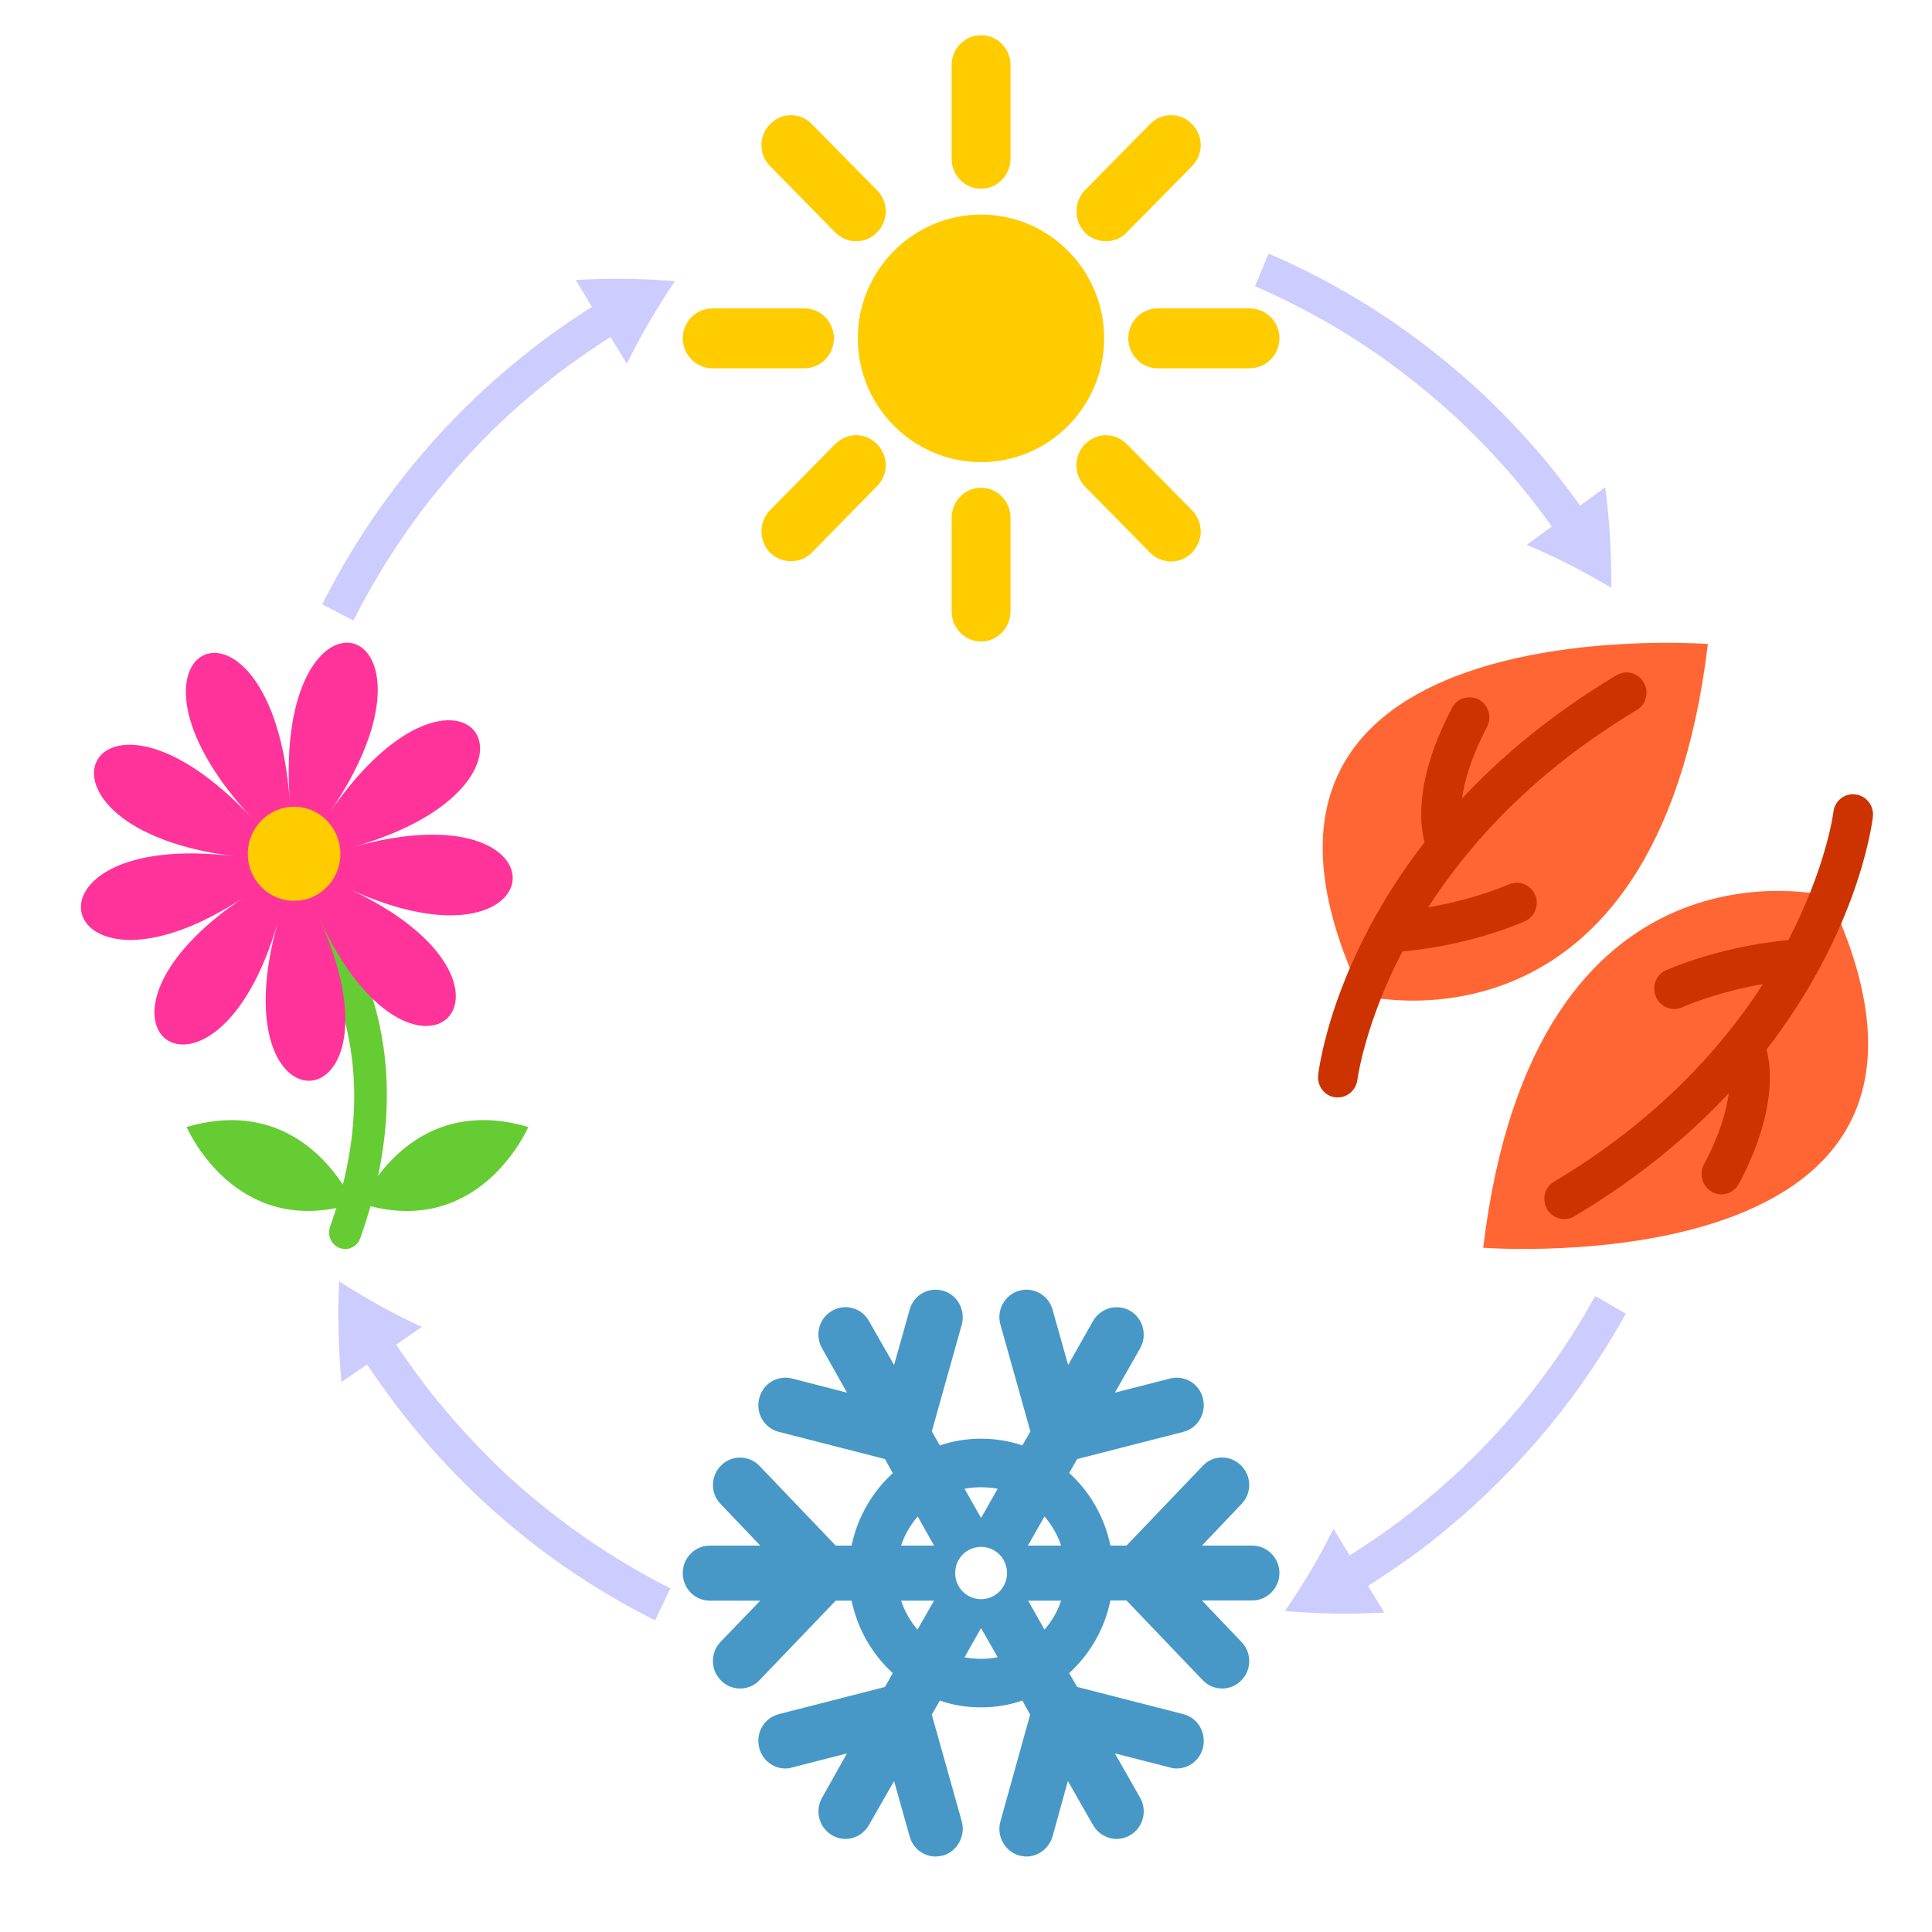 <svg xmlns="http://www.w3.org/2000/svg" xmlns:xlink="http://www.w3.org/1999/xlink" width="40" zoomAndPan="magnify" viewBox="0 0 30 30" height="40" preserveAspectRatio="xMidYMid meet" version="1.0"><defs><clipPath id="32ca6cf252"><path d="M 10 20 L 20 20 L 20 28.84 L 10 28.84 Z M 10 20 " clip-rule="nonzero"/></clipPath><clipPath id="2b067baf0a"><path d="M 3 0.535 L 20 0.535 L 20 14 L 3 14 Z M 3 0.535 " clip-rule="nonzero"/></clipPath><clipPath id="d7c3e21638"><path d="M 20 9 L 29.516 9 L 29.516 20 L 20 20 Z M 20 9 " clip-rule="nonzero"/></clipPath><clipPath id="36c8d107c1"><path d="M 20 10 L 29.516 10 L 29.516 19 L 20 19 Z M 20 10 " clip-rule="nonzero"/></clipPath><clipPath id="545f9c65cb"><path d="M 15.328 4.918 L 15.672 4.918 L 15.672 5.164 L 15.328 5.164 Z M 15.328 4.918 " clip-rule="nonzero"/></clipPath><clipPath id="c0992bd5b2"><path d="M 15.652 5.082 C 15 5.297 15.582 4.934 15.582 4.934 " clip-rule="nonzero"/></clipPath></defs><g clip-path="url(#32ca6cf252)"><path fill="#4798c7" d="M 19.445 24 L 18.664 24 L 19.277 23.355 C 19.441 23.188 19.438 22.918 19.27 22.754 C 19.102 22.59 18.836 22.59 18.676 22.762 L 17.492 24 L 17.242 24 C 17.152 23.555 16.922 23.164 16.602 22.871 L 16.727 22.656 L 18.375 22.234 C 18.602 22.176 18.734 21.945 18.68 21.715 C 18.621 21.484 18.395 21.348 18.168 21.406 L 17.312 21.625 L 17.703 20.938 C 17.82 20.734 17.75 20.473 17.551 20.355 C 17.348 20.238 17.09 20.309 16.973 20.512 L 16.586 21.195 L 16.344 20.336 C 16.281 20.109 16.047 19.977 15.824 20.043 C 15.602 20.105 15.469 20.344 15.535 20.57 L 16 22.227 L 15.875 22.445 C 15.672 22.375 15.457 22.34 15.234 22.34 C 15.012 22.34 14.793 22.375 14.594 22.445 L 14.469 22.227 L 14.934 20.57 C 14.996 20.344 14.867 20.105 14.645 20.043 C 14.418 19.977 14.188 20.109 14.125 20.336 L 13.883 21.195 L 13.492 20.512 C 13.379 20.305 13.121 20.238 12.918 20.355 C 12.715 20.473 12.648 20.734 12.766 20.938 L 13.152 21.625 L 12.301 21.406 C 12.074 21.348 11.844 21.484 11.789 21.715 C 11.73 21.945 11.867 22.176 12.094 22.234 L 13.742 22.656 L 13.863 22.875 C 13.547 23.164 13.316 23.555 13.223 24 L 12.977 24 L 11.793 22.762 C 11.633 22.594 11.363 22.59 11.199 22.754 C 11.031 22.918 11.027 23.188 11.191 23.355 L 11.805 24 L 11.023 24 C 10.789 24 10.602 24.191 10.602 24.426 C 10.602 24.664 10.789 24.855 11.023 24.855 L 11.805 24.855 L 11.188 25.496 C 11.027 25.664 11.031 25.934 11.199 26.098 C 11.281 26.18 11.387 26.219 11.492 26.219 C 11.602 26.219 11.711 26.176 11.793 26.09 L 12.977 24.855 L 13.223 24.855 C 13.316 25.297 13.543 25.688 13.863 25.98 L 13.742 26.195 L 12.094 26.617 C 11.867 26.676 11.73 26.906 11.789 27.137 C 11.836 27.332 12.008 27.461 12.195 27.461 C 12.23 27.461 12.266 27.457 12.301 27.445 L 13.152 27.227 L 12.766 27.914 C 12.648 28.117 12.719 28.379 12.918 28.496 C 12.984 28.535 13.059 28.555 13.129 28.555 C 13.273 28.555 13.414 28.477 13.492 28.34 L 13.883 27.656 L 14.125 28.516 C 14.176 28.703 14.344 28.828 14.527 28.828 C 14.566 28.828 14.605 28.82 14.645 28.812 C 14.867 28.746 14.996 28.508 14.934 28.281 L 14.469 26.625 L 14.594 26.406 C 14.793 26.477 15.008 26.512 15.234 26.512 C 15.457 26.512 15.672 26.477 15.875 26.406 L 15.996 26.625 L 15.535 28.281 C 15.469 28.508 15.602 28.746 15.824 28.812 C 15.863 28.82 15.902 28.828 15.938 28.828 C 16.121 28.828 16.289 28.703 16.344 28.516 L 16.582 27.656 L 16.973 28.34 C 17.051 28.477 17.195 28.555 17.34 28.555 C 17.41 28.555 17.484 28.535 17.551 28.496 C 17.75 28.379 17.82 28.117 17.703 27.914 L 17.312 27.227 L 18.168 27.445 C 18.203 27.457 18.238 27.461 18.27 27.461 C 18.461 27.461 18.633 27.332 18.68 27.137 C 18.734 26.906 18.602 26.676 18.375 26.617 L 16.727 26.195 L 16.602 25.98 C 16.922 25.688 17.152 25.297 17.242 24.852 L 17.492 24.852 L 18.676 26.09 C 18.758 26.176 18.867 26.219 18.977 26.219 C 19.082 26.219 19.188 26.18 19.27 26.098 C 19.438 25.934 19.441 25.664 19.277 25.496 L 18.664 24.852 L 19.445 24.852 C 19.676 24.852 19.867 24.66 19.867 24.426 C 19.867 24.191 19.676 24 19.445 24 Z M 16.477 24 L 15.961 24 L 16.219 23.547 C 16.332 23.68 16.422 23.832 16.477 24 Z M 14.832 24.426 C 14.832 24.199 15.012 24.02 15.234 24.02 C 15.457 24.02 15.637 24.199 15.637 24.426 C 15.637 24.652 15.457 24.832 15.234 24.832 C 15.012 24.832 14.832 24.652 14.832 24.426 Z M 15.234 23.094 C 15.32 23.094 15.406 23.102 15.492 23.117 L 15.234 23.57 L 14.977 23.117 C 15.059 23.102 15.145 23.094 15.234 23.094 Z M 14.25 23.547 L 14.504 24 L 13.992 24 C 14.047 23.832 14.137 23.68 14.25 23.547 Z M 13.992 24.855 L 14.504 24.855 L 14.246 25.305 C 14.137 25.176 14.047 25.02 13.992 24.855 Z M 15.234 25.758 C 15.145 25.758 15.059 25.75 14.977 25.734 L 15.234 25.281 L 15.492 25.734 C 15.406 25.75 15.32 25.758 15.234 25.758 Z M 16.219 25.305 L 15.965 24.855 L 16.477 24.855 C 16.422 25.02 16.332 25.176 16.219 25.305 Z M 16.219 25.305 " fill-opacity="1" fill-rule="nonzero"/></g><path fill="#66cc33" d="M 8.203 17.5 C 8.203 17.5 7.488 19.172 5.754 18.73 C 5.707 18.891 5.656 19.055 5.594 19.227 C 5.559 19.328 5.461 19.395 5.359 19.395 C 5.332 19.395 5.301 19.387 5.273 19.379 C 5.145 19.328 5.078 19.184 5.125 19.051 C 5.16 18.953 5.191 18.852 5.223 18.758 C 3.578 19.09 2.898 17.5 2.898 17.5 C 4.262 17.098 5.016 17.926 5.324 18.395 C 5.98 15.781 4.594 14.324 4.578 14.309 C 4.48 14.211 4.48 14.047 4.578 13.949 C 4.676 13.848 4.836 13.852 4.934 13.949 C 5.004 14.02 6.449 15.535 5.871 18.258 C 6.227 17.785 6.965 17.133 8.203 17.5 Z M 8.203 17.5 " fill-opacity="1" fill-rule="nonzero"/><path fill="#ff3399" d="M 4.32 14.297 C 3.344 17.734 0.832 15.898 3.805 13.922 C 0.832 15.898 0.066 12.852 3.648 13.297 C 0.066 12.852 1.406 10.016 3.922 12.715 C 1.406 10.016 4.23 8.723 4.5 12.449 C 4.23 8.723 7.211 9.57 5.113 12.625 C 7.211 9.57 8.953 12.172 5.469 13.156 C 8.953 12.172 8.648 15.301 5.406 13.797 C 8.648 15.301 6.434 17.5 4.953 14.25 C 6.434 17.5 3.344 17.734 4.32 14.297 Z M 4.32 14.297 " fill-opacity="1" fill-rule="nonzero"/><g clip-path="url(#2b067baf0a)"><path fill="#ffcc00" d="M 17.145 5.254 C 17.145 6.312 16.289 7.176 15.234 7.176 C 14.18 7.176 13.32 6.312 13.32 5.254 C 13.32 4.195 14.18 3.332 15.234 3.332 C 16.289 3.332 17.145 4.195 17.145 5.254 Z M 15.234 2.93 C 15.484 2.93 15.691 2.723 15.691 2.465 L 15.691 1.012 C 15.691 0.754 15.488 0.547 15.234 0.547 C 14.98 0.547 14.777 0.754 14.777 1.012 L 14.777 2.465 C 14.777 2.723 14.98 2.93 15.234 2.93 Z M 14.777 8.039 L 14.777 9.496 C 14.777 9.75 14.98 9.961 15.234 9.961 C 15.484 9.961 15.691 9.75 15.691 9.496 L 15.691 8.039 C 15.691 7.785 15.488 7.574 15.234 7.574 C 14.98 7.574 14.777 7.785 14.777 8.039 Z M 19.406 4.789 L 17.977 4.789 C 17.723 4.789 17.52 4.996 17.52 5.254 C 17.52 5.508 17.723 5.719 17.977 5.719 L 19.406 5.719 C 19.66 5.719 19.867 5.508 19.867 5.254 C 19.867 4.996 19.66 4.789 19.406 4.789 Z M 12.949 5.254 C 12.949 4.996 12.742 4.789 12.492 4.789 L 11.062 4.789 C 10.809 4.789 10.602 4.996 10.602 5.254 C 10.602 5.508 10.809 5.719 11.062 5.719 L 12.492 5.719 C 12.742 5.719 12.949 5.508 12.949 5.254 Z M 17.859 8.582 C 17.945 8.668 18.062 8.719 18.184 8.719 C 18.309 8.719 18.422 8.668 18.508 8.582 C 18.594 8.492 18.645 8.375 18.645 8.254 C 18.645 8.129 18.594 8.012 18.508 7.922 L 17.496 6.895 C 17.41 6.809 17.297 6.758 17.172 6.758 C 17.051 6.758 16.938 6.809 16.848 6.895 C 16.762 6.984 16.715 7.102 16.715 7.223 C 16.715 7.348 16.762 7.465 16.848 7.555 Z M 12.969 3.609 C 13.059 3.699 13.172 3.746 13.293 3.746 C 13.418 3.746 13.531 3.699 13.617 3.609 C 13.703 3.523 13.754 3.406 13.754 3.281 C 13.754 3.156 13.703 3.039 13.617 2.953 L 12.605 1.926 C 12.52 1.836 12.406 1.789 12.281 1.789 C 12.16 1.789 12.047 1.836 11.961 1.926 C 11.871 2.012 11.824 2.129 11.824 2.254 C 11.824 2.379 11.871 2.496 11.961 2.582 Z M 13.293 6.758 C 13.172 6.758 13.059 6.809 12.969 6.895 L 11.957 7.922 C 11.871 8.012 11.824 8.129 11.824 8.25 C 11.824 8.375 11.871 8.492 11.957 8.582 C 12.047 8.668 12.16 8.715 12.281 8.715 C 12.406 8.715 12.52 8.668 12.605 8.582 L 13.617 7.551 C 13.703 7.465 13.754 7.348 13.754 7.223 C 13.754 7.098 13.703 6.984 13.617 6.895 C 13.531 6.809 13.418 6.758 13.293 6.758 Z M 17.172 3.746 C 17.297 3.746 17.41 3.699 17.496 3.609 L 18.508 2.582 C 18.594 2.496 18.645 2.379 18.645 2.254 C 18.645 2.129 18.594 2.012 18.508 1.926 C 18.422 1.836 18.309 1.789 18.184 1.789 C 18.062 1.789 17.945 1.836 17.859 1.926 L 16.848 2.953 C 16.672 3.133 16.672 3.43 16.848 3.613 C 16.938 3.699 17.051 3.746 17.172 3.746 Z M 5.285 13.258 C 5.285 13.664 4.965 13.988 4.566 13.988 C 4.172 13.988 3.848 13.664 3.848 13.258 C 3.848 12.855 4.172 12.527 4.566 12.527 C 4.965 12.527 5.285 12.855 5.285 13.258 Z M 5.285 13.258 " fill-opacity="1" fill-rule="nonzero"/></g><g clip-path="url(#d7c3e21638)"><path fill="#ff6633" d="M 23.031 19.375 C 23.828 12.742 28.398 13.914 28.398 13.914 C 31.277 20.008 23.031 19.375 23.031 19.375 Z M 21.148 15.457 C 21.148 15.457 25.723 16.633 26.52 10 C 26.52 10 18.27 9.367 21.148 15.457 Z M 21.148 15.457 " fill-opacity="1" fill-rule="nonzero"/></g><g clip-path="url(#36c8d107c1)"><path fill="#cc3300" d="M 29.082 12.684 C 29.07 12.785 28.859 14.453 27.43 16.297 C 27.504 16.566 27.59 17.266 27.004 18.379 C 26.945 18.484 26.84 18.547 26.73 18.547 C 26.68 18.547 26.633 18.535 26.586 18.508 C 26.434 18.426 26.379 18.238 26.457 18.086 C 26.707 17.613 26.809 17.246 26.844 16.977 C 26.227 17.633 25.445 18.293 24.445 18.887 C 24.395 18.918 24.344 18.93 24.289 18.93 C 24.184 18.93 24.082 18.875 24.023 18.777 C 23.938 18.625 23.984 18.434 24.133 18.348 C 25.719 17.402 26.73 16.281 27.375 15.281 C 27.043 15.34 26.578 15.445 26.113 15.645 C 26.074 15.66 26.035 15.668 25.996 15.668 C 25.875 15.668 25.758 15.594 25.711 15.473 C 25.645 15.312 25.719 15.129 25.875 15.062 C 26.738 14.703 27.57 14.613 27.77 14.598 C 28.355 13.469 28.469 12.625 28.469 12.609 C 28.488 12.438 28.641 12.312 28.812 12.336 C 28.98 12.355 29.102 12.512 29.082 12.684 Z M 20.738 17.039 C 20.906 17.059 21.059 16.934 21.078 16.762 C 21.082 16.746 21.191 15.902 21.777 14.773 C 21.98 14.758 22.809 14.672 23.672 14.309 C 23.828 14.242 23.906 14.059 23.84 13.902 C 23.789 13.781 23.676 13.707 23.555 13.707 C 23.516 13.707 23.477 13.715 23.438 13.73 C 22.969 13.926 22.508 14.031 22.176 14.09 C 22.82 13.09 23.832 11.973 25.414 11.027 C 25.562 10.938 25.613 10.746 25.523 10.598 C 25.469 10.496 25.363 10.441 25.258 10.441 C 25.207 10.441 25.152 10.457 25.102 10.484 C 24.105 11.082 23.32 11.738 22.703 12.398 C 22.738 12.129 22.844 11.758 23.09 11.289 C 23.172 11.137 23.113 10.945 22.965 10.863 C 22.918 10.84 22.867 10.828 22.82 10.828 C 22.707 10.828 22.602 10.887 22.547 10.992 C 21.961 12.109 22.047 12.805 22.121 13.078 C 20.691 14.918 20.48 16.59 20.469 16.691 C 20.449 16.863 20.566 17.02 20.738 17.039 Z M 20.738 17.039 " fill-opacity="1" fill-rule="nonzero"/></g><path fill="#ccccff" d="M 19.699 3.938 C 20.73 4.379 21.695 4.977 22.555 5.703 C 22.988 6.062 23.391 6.461 23.766 6.883 C 24.117 7.262 24.59 7.922 24.535 7.852 L 24.926 7.566 C 24.996 8.094 25.023 8.621 25.02 9.129 C 24.586 8.867 24.148 8.645 23.707 8.461 L 24.094 8.176 C 24.148 8.242 23.695 7.613 23.359 7.25 C 23.004 6.848 22.621 6.473 22.207 6.129 C 21.391 5.438 20.469 4.867 19.488 4.445 Z M 24.77 20.125 C 24.285 21.004 23.68 21.816 22.98 22.527 C 22.629 22.883 22.254 23.215 21.859 23.523 C 21.504 23.809 20.902 24.191 20.957 24.152 L 20.707 23.738 C 20.492 24.172 20.242 24.598 19.953 25.016 C 20.453 25.059 20.969 25.07 21.496 25.039 L 21.242 24.625 C 21.188 24.664 21.816 24.262 22.191 23.965 C 22.605 23.641 22.996 23.293 23.363 22.918 C 24.102 22.172 24.734 21.32 25.246 20.398 Z M 10.41 24.664 C 9.496 24.203 8.645 23.613 7.887 22.918 C 7.508 22.566 7.156 22.191 6.828 21.793 C 6.523 21.434 6.109 20.82 6.152 20.879 L 6.551 20.605 C 6.117 20.406 5.688 20.168 5.266 19.895 C 5.242 20.402 5.254 20.926 5.301 21.461 L 5.699 21.188 C 5.656 21.125 6.09 21.77 6.41 22.148 C 6.75 22.566 7.125 22.961 7.52 23.328 C 8.312 24.059 9.211 24.68 10.172 25.16 Z M 5.488 9.637 C 5.973 8.672 6.598 7.781 7.336 7 C 7.703 6.609 8.098 6.246 8.52 5.914 C 8.898 5.602 9.547 5.188 9.48 5.234 L 9.734 5.648 C 9.945 5.215 10.195 4.789 10.48 4.367 C 9.98 4.324 9.465 4.316 8.941 4.348 L 9.191 4.766 C 9.266 4.715 8.582 5.148 8.188 5.477 C 7.746 5.824 7.328 6.207 6.941 6.617 C 6.168 7.438 5.512 8.371 5.004 9.383 Z M 5.488 9.637 " fill-opacity="1" fill-rule="nonzero"/><g clip-path="url(#545f9c65cb)"><g clip-path="url(#c0992bd5b2)"><path fill="#ffcc00" d="M 12.098 2.031 L 18.633 2.031 L 18.633 8.348 L 12.098 8.348 Z M 12.098 2.031 " fill-opacity="1" fill-rule="nonzero"/></g></g></svg>